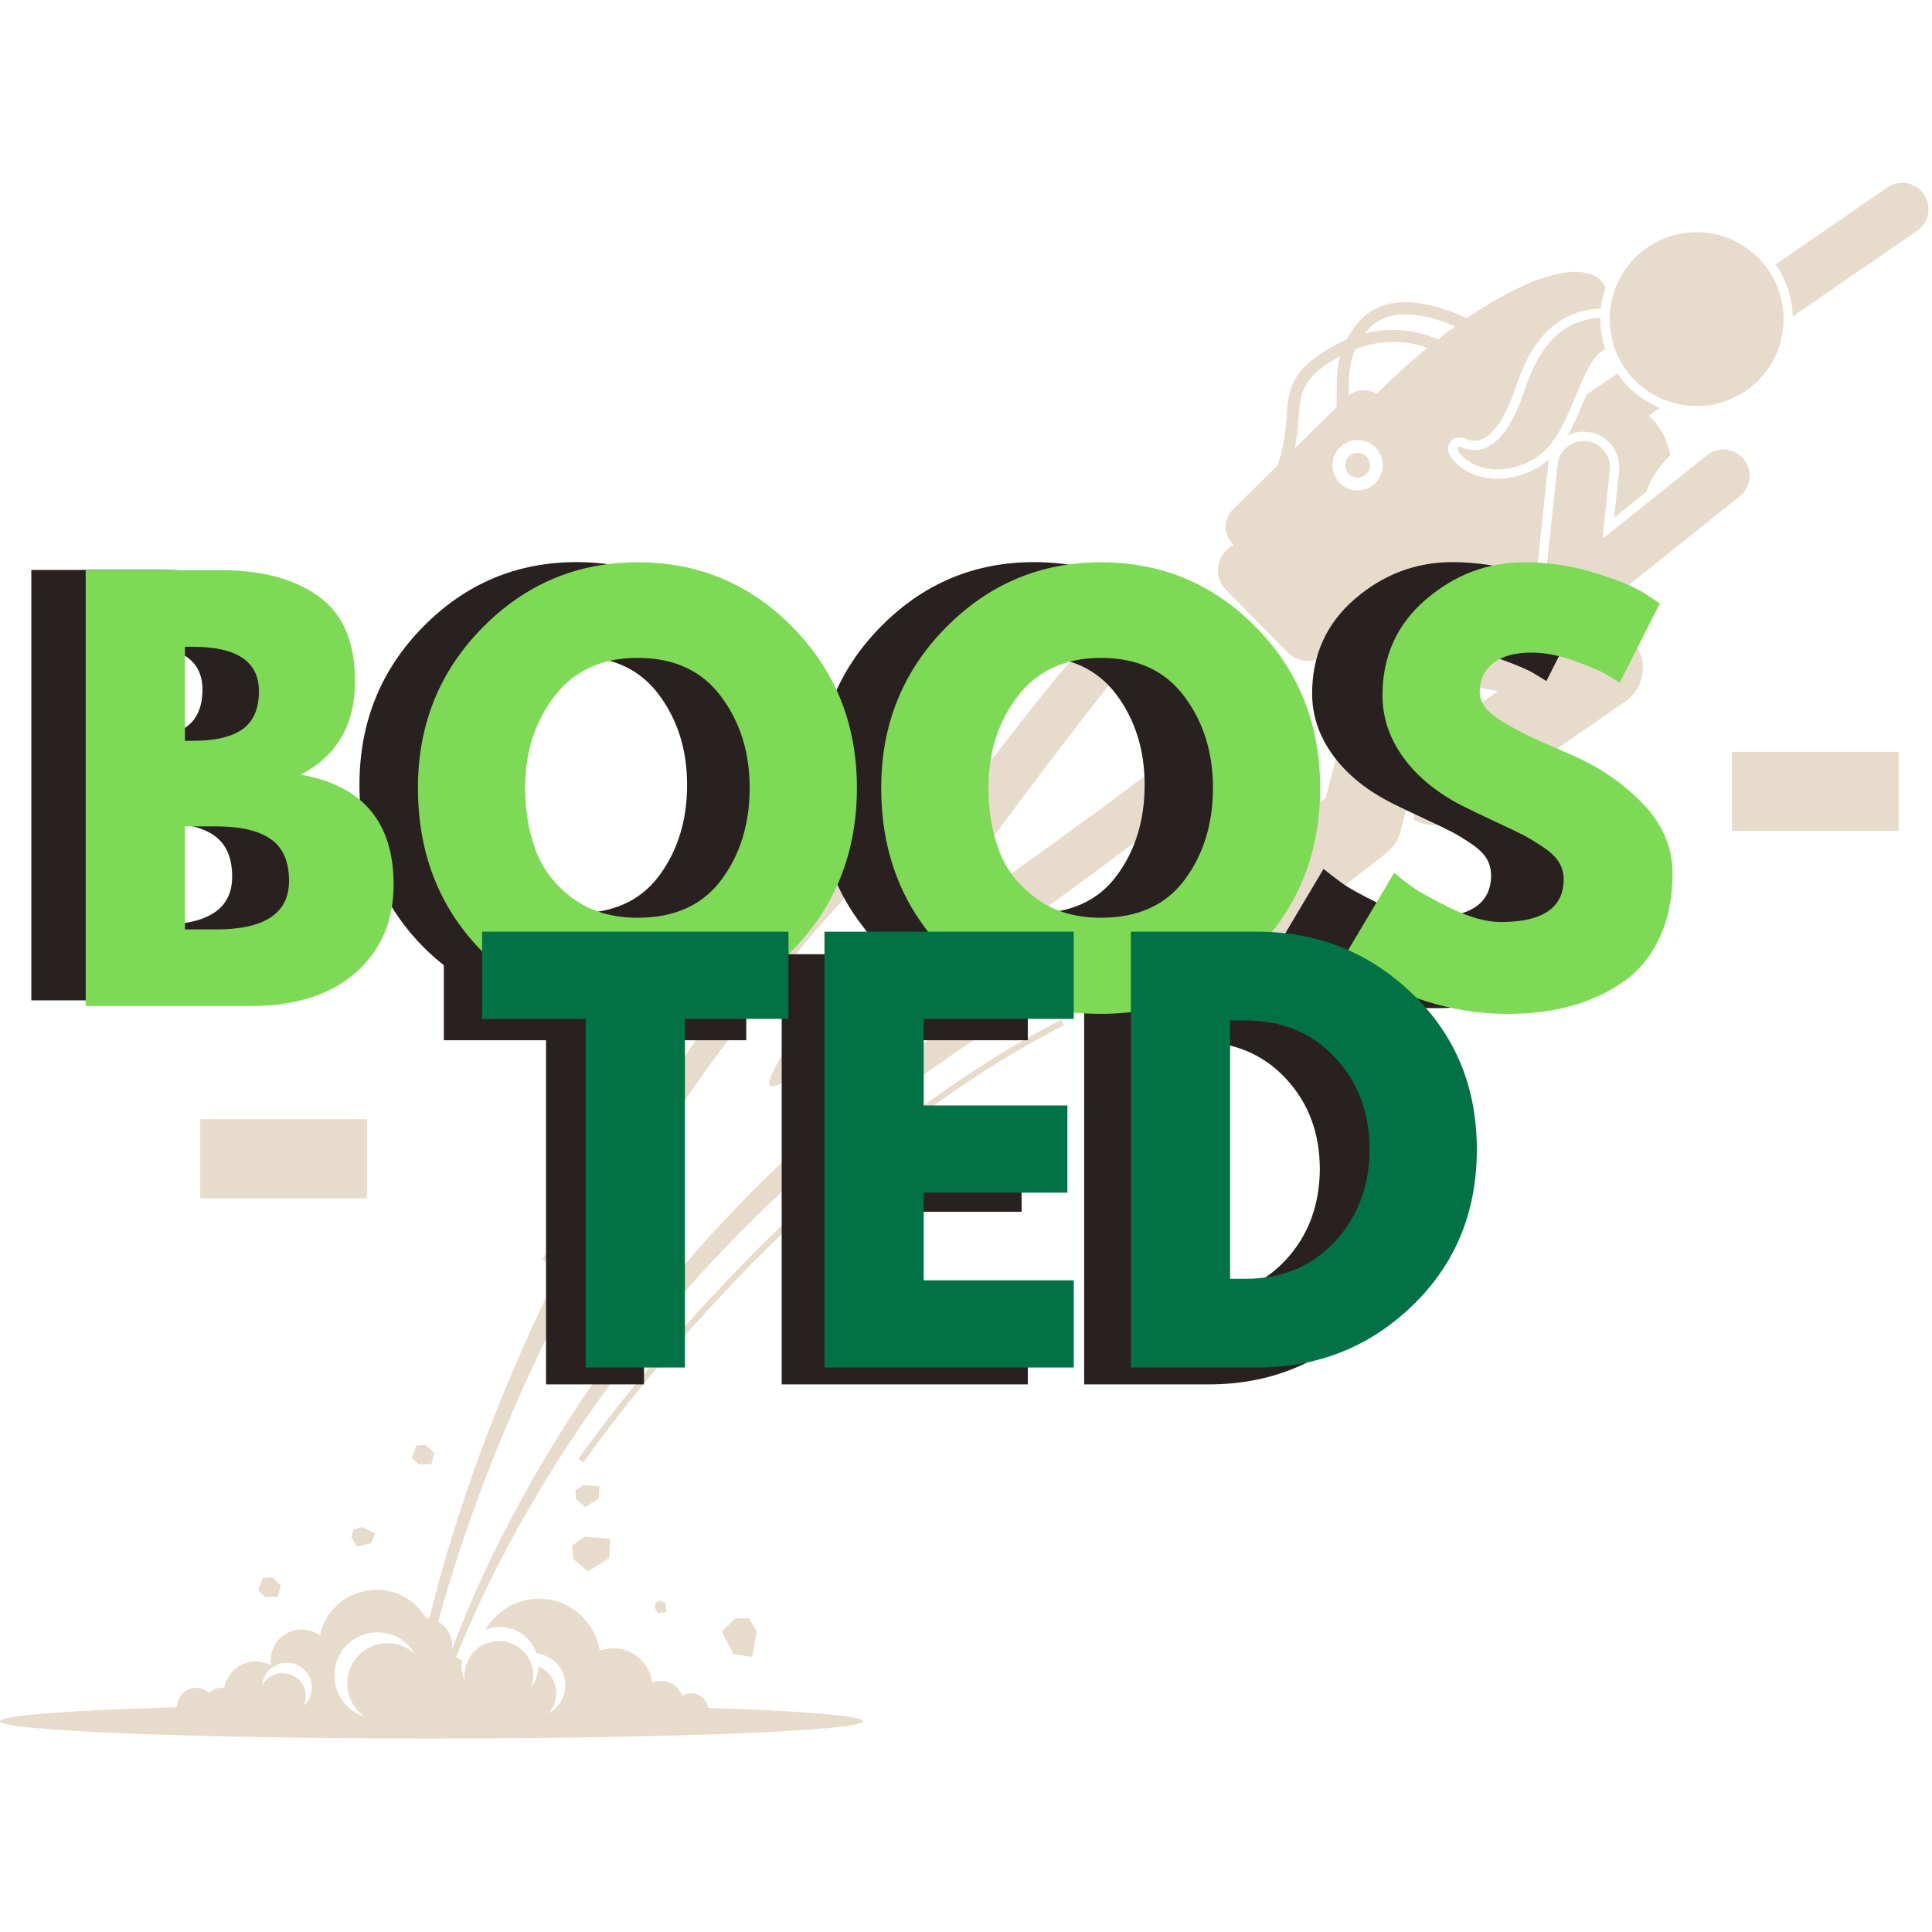 <svg xmlns="http://www.w3.org/2000/svg" xmlns:xlink="http://www.w3.org/1999/xlink" width="500" zoomAndPan="magnify" viewBox="0 0 375 375" height="500" preserveAspectRatio="xMidYMid meet" version="1.2"><defs><clipPath id="4056b16654"><path d="M 0 128 L 206 128 L 206 337.688 L 0 337.688 Z M 0 128"></path></clipPath></defs><g id="a9c6c94920"><g clip-rule="nonzero" clip-path="url(#4056b16654)"><path style="stroke:none;fill-rule:nonzero;fill:#e7dbcb;fill-opacity:1;" d="M 167.566 334.082 C 167.566 333.047 155.859 332.121 137.461 331.504 C 137.238 329.895 135.871 328.652 134.203 328.652 C 133.547 328.652 132.938 328.848 132.422 329.18 C 131.781 327.473 130.141 326.254 128.207 326.254 C 127.633 326.254 127.082 326.367 126.578 326.566 C 126.109 322.82 122.922 319.922 119.055 319.922 C 118.125 319.922 117.238 320.094 116.414 320.402 C 115.504 314.688 110.57 310.32 104.602 310.32 C 100.156 310.32 96.285 312.746 94.219 316.344 C 95.09 315.988 96.043 315.789 97.043 315.789 C 100.363 315.789 103.172 317.957 104.141 320.957 C 107.277 321.25 109.734 323.891 109.734 327.105 C 109.734 329.484 108.387 331.543 106.414 332.578 C 107.375 331.559 107.969 330.191 107.969 328.68 C 107.969 326.324 106.535 324.301 104.492 323.438 C 104.453 325.02 103.922 326.48 103.043 327.672 C 103.344 326.91 103.512 326.082 103.512 325.215 C 103.512 321.527 100.52 318.535 96.832 318.535 C 93.141 318.535 90.148 321.527 90.148 325.215 C 90.148 325.594 90.188 325.961 90.25 326.32 C 89.824 325.383 89.582 324.344 89.582 323.25 C 89.582 322.906 89.613 322.57 89.656 322.238 C 89.293 322.031 88.906 321.855 88.5 321.723 C 98.449 296.707 129.34 235.469 205.754 191.531 L 200.797 188.039 C 126.891 233.348 97.465 294.148 87.723 320.199 C 87.754 319.961 87.773 319.719 87.773 319.477 C 87.773 317.453 86.676 315.688 85.051 314.734 C 93.559 283.719 116.871 221.312 176.105 161.402 C 185.379 148.875 195.492 135.676 201.285 128.68 C 120.203 198.414 92.355 277.488 83.336 314.086 C 83.113 314.043 82.887 314.016 82.656 314 C 80.691 310.75 77.133 308.57 73.059 308.57 C 67.664 308.57 63.16 312.379 62.086 317.457 C 61.094 316.727 59.871 316.289 58.543 316.289 C 55.227 316.289 52.535 318.98 52.535 322.297 C 52.535 322.629 52.57 322.957 52.625 323.277 C 51.734 322.777 50.707 322.492 49.617 322.492 C 46.562 322.492 44.035 324.707 43.527 327.613 C 43.398 327.602 43.27 327.574 43.133 327.574 C 42.145 327.574 41.25 327.957 40.566 328.57 C 39.91 327.977 39.047 327.605 38.094 327.605 C 36.039 327.605 34.375 329.27 34.375 331.32 C 34.375 331.336 34.383 331.352 34.383 331.371 C 13.539 331.98 0 332.969 0 334.082 C 0 335.938 37.512 337.441 83.781 337.441 C 130.055 337.441 167.566 335.938 167.566 334.082 Z M 73.273 316.836 C 76.387 316.836 79.098 318.535 80.543 321.059 C 79.145 319.75 77.273 318.941 75.211 318.941 C 70.895 318.941 67.398 322.441 67.398 326.758 C 67.398 329.453 68.762 331.832 70.84 333.234 C 67.398 332.191 64.895 328.996 64.895 325.215 C 64.895 320.586 68.645 316.836 73.273 316.836 Z M 55.684 322.719 C 58.363 322.719 60.535 324.891 60.535 327.57 C 60.535 328.848 60.035 330.004 59.23 330.871 C 59.168 330.871 59.102 330.871 59.035 330.875 C 59.23 330.371 59.34 329.828 59.34 329.258 C 59.34 326.777 57.332 324.77 54.855 324.77 C 53.102 324.77 51.586 325.781 50.852 327.25 C 51.016 324.723 53.113 322.719 55.684 322.719 Z M 55.684 322.719"></path></g><path style="stroke:none;fill-rule:nonzero;fill:#e7dbcb;fill-opacity:1;" d="M 127.258 311.164 L 127.109 312.109 L 127.695 313.133 L 129.375 312.914 L 129.156 311.164 L 127.988 310.652 Z M 127.258 311.164"></path><path style="stroke:none;fill-rule:nonzero;fill:#e7dbcb;fill-opacity:1;" d="M 68.582 296.883 L 68.195 298.336 L 69.266 300.176 L 72.004 299.559 L 72.832 297.598 L 70.211 296.402 Z M 68.582 296.883"></path><path style="stroke:none;fill-rule:nonzero;fill:#e7dbcb;fill-opacity:1;" d="M 80.785 280.586 L 79.914 283.008 L 81.324 284.258 L 83.715 284.207 L 84.312 282.008 L 82.582 280.441 Z M 80.785 280.586"></path><path style="stroke:none;fill-rule:nonzero;fill:#e7dbcb;fill-opacity:1;" d="M 111.293 302.625 L 114.121 305.02 L 118.254 302.41 L 118.469 298.711 L 113.469 298.277 L 111.074 300.016 Z M 111.293 302.625"></path><path style="stroke:none;fill-rule:nonzero;fill:#e7dbcb;fill-opacity:1;" d="M 140.117 316.699 L 142.336 321.051 L 145.996 321.609 L 146.891 316.668 L 145.375 314.125 L 142.758 314.102 Z M 140.117 316.699"></path><path style="stroke:none;fill-rule:nonzero;fill:#e7dbcb;fill-opacity:1;" d="M 116.23 290.863 L 116.367 288.523 L 113.203 288.25 L 111.691 289.348 L 111.828 291 L 113.617 292.512 Z M 116.23 290.863"></path><path style="stroke:none;fill-rule:nonzero;fill:#e7dbcb;fill-opacity:1;" d="M 50.105 308.719 L 51.52 309.969 L 53.906 309.918 L 54.508 307.719 L 52.773 306.152 L 50.977 306.297 Z M 50.105 308.719"></path><path style="stroke:none;fill-rule:nonzero;fill:#e7dbcb;fill-opacity:1;" d="M 206.496 199.016 L 205.961 197.965 C 152.527 225.195 112.648 282.602 112.254 283.18 L 113.223 283.848 C 113.617 283.273 153.336 226.105 206.496 199.016 Z M 206.496 199.016"></path><path style="stroke:none;fill-rule:nonzero;fill:#e7dbcb;fill-opacity:1;" d="M 166.008 157.801 L 165.227 156.922 C 164.879 157.23 130.109 188.586 105.289 244.566 L 106.363 245.043 C 131.078 189.309 165.664 158.109 166.008 157.801 Z M 166.008 157.801"></path><path style="stroke:none;fill-rule:nonzero;fill:#e7dbcb;fill-opacity:1;" d="M 208.414 127.684 C 201.43 134.594 146.379 207.637 149.414 210.703 C 152.449 213.773 226.453 159.887 233.438 152.98 C 239.246 147.23 247.992 138.184 243.73 128.184 C 243.121 131.211 240.441 135.008 234.75 140.637 C 230.469 144.875 200.871 166.695 178.781 181.793 C 194.207 159.988 216.449 130.773 220.77 126.504 C 226.457 120.875 230.285 118.234 233.316 117.66 C 223.367 113.289 214.223 121.938 208.414 127.684 Z M 208.414 127.684"></path><path style="stroke:none;fill-rule:nonzero;fill:#e7dbcb;fill-opacity:1;" d="M 265.203 92.008 C 266.145 91.074 266.152 89.555 265.223 88.613 C 264.289 87.672 262.77 87.66 261.828 88.594 C 260.883 89.527 260.875 91.047 261.809 91.988 C 262.742 92.93 264.262 92.938 265.203 92.008 Z M 265.203 92.008"></path><path style="stroke:none;fill-rule:nonzero;fill:#e7dbcb;fill-opacity:1;" d="M 250.004 126.68 C 252.09 128.793 255.527 128.809 257.641 126.723 C 258.09 126.277 258.438 125.77 258.695 125.23 L 258.922 125.457 C 260.504 127.059 262.973 127.277 264.801 126.113 L 261.973 136.984 L 257.324 154.844 L 222.863 181.715 C 219.445 184.379 218.832 189.312 221.496 192.73 C 223.047 194.715 225.355 195.754 227.691 195.754 C 229.379 195.754 231.078 195.211 232.512 194.094 L 269.078 165.59 C 270.438 164.527 271.41 163.047 271.848 161.375 L 277.988 137.766 L 279.445 132.164 L 290.801 134.133 L 278.605 142.566 L 274.316 159.043 C 275.539 159.766 276.922 160.156 278.328 160.156 C 279.867 160.156 281.422 159.703 282.785 158.762 L 315.504 136.129 C 318.125 134.316 319.391 131.102 318.703 127.988 C 318.02 124.875 315.52 122.488 312.379 121.941 L 309.242 121.398 L 309.004 121.59 C 307.781 122.566 306.25 123.102 304.688 123.102 C 303.531 123.102 302.387 122.809 301.371 122.254 C 300.203 121.613 299.289 120.672 298.668 119.566 L 288.949 117.879 C 291.621 116.102 294.664 114.297 298.133 112.539 L 300.527 89.965 C 300.559 89.691 300.609 89.426 300.668 89.164 C 299.848 89.906 298.941 90.551 297.926 91.059 C 290.598 94.727 285.559 92.125 283.734 90.84 C 282.055 89.656 280.418 87.676 281.34 85.992 C 281.773 85.199 282.855 84.508 284.48 85.168 C 285.711 85.672 286.773 85.68 287.824 85.195 C 289.484 84.43 291.977 81.98 294.402 74.648 C 298.238 63.047 304.867 60.086 310.73 59.898 C 310.887 58.473 311.211 57.086 311.676 55.758 C 311.434 55.293 311.129 54.875 310.77 54.508 C 306.777 50.477 296.527 53.672 284.723 61.75 C 278.211 58.758 268.867 56.219 263.5 62.73 C 262.594 63.832 261.898 64.895 261.352 65.938 C 260.367 66.352 259.363 66.84 258.34 67.426 C 250.379 71.984 250.086 75.934 249.711 80.93 C 249.516 83.531 249.281 86.547 247.945 90.371 L 239.297 98.922 C 237.457 100.746 237.441 103.742 239.262 105.582 L 239.488 105.812 C 238.945 106.066 238.434 106.41 237.984 106.852 C 235.875 108.941 235.855 112.379 237.945 114.492 L 238.801 115.355 L 246.082 122.719 Z M 260.078 86.828 C 261.996 84.93 265.09 84.945 266.988 86.863 C 268.887 88.781 268.871 91.875 266.949 93.773 C 265.031 95.672 261.938 95.656 260.039 93.738 C 258.145 91.82 258.16 88.727 260.078 86.828 Z M 267.773 75.898 C 267.578 76.094 267.395 76.281 267.203 76.473 C 265.547 75.422 263.379 75.516 261.805 76.738 C 261.805 76.625 261.805 76.508 261.805 76.395 C 261.797 73.262 261.793 70.598 263.07 67.773 C 268.859 65.547 273.73 66.305 277.051 67.527 C 273.969 70.055 270.852 72.852 267.773 75.898 Z M 265.32 64.23 C 269.379 59.301 276.727 60.93 282.457 63.352 C 281.348 64.152 280.234 64.996 279.109 65.879 C 275.848 64.465 270.875 63.227 264.93 64.727 C 265.059 64.562 265.18 64.398 265.32 64.23 Z M 252.059 81.105 C 252.418 76.305 252.637 73.406 259.508 69.469 C 259.703 69.359 259.895 69.262 260.09 69.156 C 259.441 71.602 259.441 73.965 259.449 76.402 C 259.453 77.246 259.453 78.113 259.43 79.008 L 251.32 87.031 C 251.777 84.805 251.926 82.863 252.059 81.105 Z M 252.059 81.105"></path><path style="stroke:none;fill-rule:nonzero;fill:#e7dbcb;fill-opacity:1;" d="M 313.91 72.508 L 307.891 76.652 C 307.781 76.922 307.668 77.195 307.555 77.469 C 306.59 79.809 305.562 82.285 304.266 84.535 C 305.207 84.059 306.27 83.789 307.395 83.789 C 307.637 83.789 307.879 83.801 308.125 83.828 C 311.914 84.23 314.668 87.637 314.266 91.426 L 313.305 100.457 L 319.594 95.426 C 320.223 93.379 321.5 91.039 324.203 88.371 C 323.664 85.312 322.203 82.605 320 80.699 L 322.191 79.191 C 318.867 77.816 315.973 75.5 313.91 72.508 Z M 313.91 72.508"></path><path style="stroke:none;fill-rule:nonzero;fill:#e7dbcb;fill-opacity:1;" d="M 347.969 61.426 L 372.113 44.785 C 374.434 43.184 375.02 40.008 373.418 37.688 C 371.82 35.367 368.645 34.785 366.324 36.383 L 344.664 51.309 C 346.074 53.344 347.102 55.688 347.617 58.266 C 347.828 59.324 347.941 60.379 347.969 61.426 Z M 347.969 61.426"></path><path style="stroke:none;fill-rule:nonzero;fill:#e7dbcb;fill-opacity:1;" d="M 302.324 90.156 L 299.613 115.656 C 299.398 117.703 300.434 119.68 302.238 120.672 C 303.004 121.09 303.848 121.297 304.688 121.297 C 305.824 121.297 306.949 120.918 307.875 120.18 L 337.684 96.332 C 339.887 94.57 340.242 91.363 338.484 89.16 C 336.723 86.961 333.512 86.605 331.312 88.363 L 311.055 104.57 L 312.469 91.234 C 312.766 88.434 310.738 85.922 307.938 85.621 C 305.129 85.328 302.621 87.355 302.324 90.156 Z M 302.324 90.156"></path><path style="stroke:none;fill-rule:nonzero;fill:#e7dbcb;fill-opacity:1;" d="M 310.984 65.586 C 310.723 64.281 310.609 62.98 310.621 61.703 C 305.344 61.934 299.578 64.746 296.113 75.215 C 291.98 87.711 287.098 88.188 283.797 86.84 C 280.496 85.492 286.406 94.805 297.121 89.445 C 305.246 85.379 306.07 70.559 311.562 67.762 C 311.328 67.055 311.133 66.332 310.984 65.586 Z M 310.984 65.586"></path><path style="stroke:none;fill-rule:nonzero;fill:#e7dbcb;fill-opacity:1;" d="M 338.676 47.902 C 339.137 48.211 339.578 48.539 340.008 48.887 C 340.434 49.238 340.844 49.609 341.234 50 C 341.625 50.391 341.996 50.797 342.348 51.227 C 342.699 51.652 343.027 52.094 343.336 52.555 C 343.641 53.016 343.926 53.488 344.188 53.973 C 344.449 54.461 344.684 54.961 344.898 55.469 C 345.109 55.98 345.297 56.5 345.457 57.031 C 345.617 57.559 345.75 58.094 345.859 58.637 C 345.969 59.176 346.051 59.723 346.105 60.273 C 346.16 60.824 346.188 61.375 346.188 61.926 C 346.188 62.48 346.16 63.031 346.105 63.582 C 346.055 64.133 345.973 64.676 345.863 65.219 C 345.758 65.762 345.625 66.297 345.465 66.824 C 345.305 67.355 345.117 67.875 344.906 68.387 C 344.695 68.895 344.461 69.395 344.199 69.883 C 343.941 70.371 343.656 70.844 343.352 71.305 C 343.043 71.766 342.715 72.207 342.363 72.637 C 342.016 73.062 341.645 73.473 341.254 73.863 C 340.863 74.254 340.453 74.625 340.027 74.977 C 339.602 75.328 339.156 75.656 338.699 75.965 C 338.238 76.27 337.766 76.555 337.277 76.816 C 336.793 77.078 336.293 77.312 335.781 77.523 C 335.273 77.738 334.754 77.922 334.223 78.086 C 333.695 78.246 333.16 78.379 332.617 78.488 C 332.074 78.598 331.531 78.676 330.98 78.73 C 330.43 78.785 329.879 78.812 329.324 78.816 C 328.773 78.816 328.223 78.789 327.672 78.734 C 327.121 78.68 326.574 78.602 326.035 78.492 C 325.492 78.387 324.957 78.254 324.426 78.094 C 323.898 77.934 323.379 77.746 322.867 77.535 C 322.355 77.324 321.855 77.09 321.371 76.828 C 320.883 76.57 320.41 76.285 319.949 75.98 C 319.488 75.672 319.047 75.344 318.617 74.992 C 318.191 74.645 317.781 74.273 317.391 73.883 C 317 73.492 316.629 73.082 316.277 72.656 C 315.926 72.23 315.598 71.785 315.289 71.328 C 314.98 70.867 314.699 70.395 314.438 69.906 C 314.176 69.418 313.941 68.922 313.727 68.41 C 313.516 67.898 313.328 67.379 313.168 66.852 C 313.008 66.324 312.875 65.789 312.766 65.246 C 312.656 64.703 312.574 64.156 312.52 63.609 C 312.465 63.059 312.438 62.508 312.438 61.953 C 312.438 61.402 312.465 60.852 312.52 60.301 C 312.57 59.75 312.652 59.203 312.758 58.66 C 312.867 58.121 313 57.586 313.16 57.055 C 313.32 56.527 313.508 56.008 313.719 55.496 C 313.93 54.984 314.164 54.484 314.426 54 C 314.684 53.512 314.969 53.035 315.273 52.578 C 315.582 52.117 315.91 51.672 316.258 51.246 C 316.609 50.82 316.98 50.41 317.371 50.02 C 317.762 49.629 318.172 49.258 318.598 48.906 C 319.023 48.555 319.469 48.227 319.926 47.918 C 320.387 47.609 320.859 47.328 321.348 47.066 C 321.832 46.805 322.332 46.566 322.844 46.355 C 323.352 46.145 323.871 45.957 324.402 45.797 C 324.93 45.637 325.465 45.5 326.008 45.395 C 326.551 45.285 327.094 45.203 327.645 45.148 C 328.195 45.094 328.746 45.066 329.297 45.066 C 329.852 45.066 330.402 45.094 330.953 45.145 C 331.504 45.199 332.051 45.281 332.59 45.387 C 333.133 45.496 333.668 45.629 334.199 45.789 C 334.727 45.949 335.246 46.133 335.758 46.348 C 336.27 46.559 336.766 46.793 337.254 47.051 C 337.742 47.312 338.215 47.598 338.676 47.902 Z M 338.676 47.902"></path><g style="fill:#282120;fill-opacity:1;"><g transform="translate(85.331, 268.709)"><path style="stroke:none" d="M 0.812 -66.797 L 0.812 -83.5 L 59.516 -83.5 L 59.516 -66.797 L 39.672 -66.797 L 39.672 0 L 20.656 0 L 20.656 -66.797 Z M 0.812 -66.797"></path></g></g><g style="fill:#282120;fill-opacity:1;"><g transform="translate(145.651, 268.709)"><path style="stroke:none" d="M 53.844 -83.5 L 53.844 -66.797 L 25.109 -66.797 L 25.109 -50.203 L 52.641 -50.203 L 52.641 -33.5 L 25.109 -33.5 L 25.109 -16.703 L 53.844 -16.703 L 53.844 0 L 6.078 0 L 6.078 -83.5 Z M 53.844 -83.5"></path></g></g><g style="fill:#282120;fill-opacity:1;"><g transform="translate(204.351, 268.709)"><path style="stroke:none" d="M 6.078 -83.5 L 30.266 -83.5 C 41.867 -83.5 51.785 -79.535 60.016 -71.609 C 68.254 -63.68 72.375 -53.742 72.375 -41.797 C 72.375 -29.785 68.273 -19.816 60.078 -11.891 C 51.879 -3.961 41.941 0 30.266 0 L 6.078 0 Z M 25.109 -17 L 28.031 -17 C 34.988 -17 40.676 -19.344 45.094 -24.031 C 49.508 -28.727 51.754 -34.617 51.828 -41.703 C 51.828 -48.785 49.613 -54.688 45.188 -59.406 C 40.77 -64.133 35.051 -66.5 28.031 -66.5 L 25.109 -66.5 Z M 25.109 -17"></path></g></g><g style="fill:#282120;fill-opacity:1;"><g transform="translate(279.054, 268.709)"><path style="stroke:none" d=""></path></g></g><g style="fill:#e7dbcb;fill-opacity:1;"><g transform="translate(32.834, 253.994)"><path style="stroke:none" d="M 6.031 -36.766 L 38.375 -36.766 L 38.375 -21.406 L 6.031 -21.406 Z M 6.031 -36.766"></path></g></g><g style="fill:#282120;fill-opacity:1;"><g transform="translate(0, 194.17)"><path style="stroke:none" d="M 6.078 -83.547 L 32 -83.547 C 39.832 -83.547 46.078 -81.875 50.734 -78.531 C 55.391 -75.188 57.719 -69.77 57.719 -62.281 C 57.719 -53.906 54.242 -47.93 47.297 -44.359 C 59.172 -42.266 65.109 -35.242 65.109 -23.297 C 65.109 -16.273 62.676 -10.633 57.812 -6.375 C 52.957 -2.125 46.273 0 37.766 0 L 6.078 0 Z M 25.109 -50.828 L 26.641 -50.828 C 30.891 -50.828 34.062 -51.57 36.156 -53.062 C 38.25 -54.551 39.297 -56.984 39.297 -60.359 C 39.297 -66.023 35.078 -68.859 26.641 -68.859 L 25.109 -68.859 Z M 25.109 -14.688 L 31.094 -14.688 C 40.406 -14.688 45.062 -17.789 45.062 -24 C 45.062 -27.707 43.895 -30.375 41.562 -32 C 39.238 -33.625 35.75 -34.438 31.094 -34.438 L 25.109 -34.438 Z M 25.109 -14.688"></path></g></g><g style="fill:#282120;fill-opacity:1;"><g transform="translate(67.442, 194.17)"><path style="stroke:none" d="M 2.328 -41.828 C 2.328 -53.91 6.441 -64.133 14.672 -72.5 C 22.91 -80.875 32.836 -85.062 44.453 -85.062 C 56.129 -85.062 66.051 -80.891 74.219 -72.547 C 82.395 -64.211 86.484 -53.973 86.484 -41.828 C 86.484 -29.609 82.461 -19.328 74.422 -10.984 C 66.391 -2.648 56.398 1.516 44.453 1.516 C 32.234 1.516 22.156 -2.617 14.219 -10.891 C 6.289 -19.16 2.328 -29.473 2.328 -41.828 Z M 22.891 -41.828 C 22.891 -37.43 23.562 -33.426 24.906 -29.812 C 26.258 -26.207 28.625 -23.156 32 -20.656 C 35.375 -18.156 39.523 -16.906 44.453 -16.906 C 51.547 -16.906 56.895 -19.336 60.5 -24.203 C 64.113 -29.066 65.922 -34.941 65.922 -41.828 C 65.922 -48.641 64.082 -54.492 60.406 -59.391 C 56.727 -64.285 51.41 -66.734 44.453 -66.734 C 37.566 -66.734 32.25 -64.285 28.5 -59.391 C 24.758 -54.492 22.891 -48.641 22.891 -41.828 Z M 22.891 -41.828"></path></g></g><g style="fill:#282120;fill-opacity:1;"><g transform="translate(156.25, 194.17)"><path style="stroke:none" d="M 2.328 -41.828 C 2.328 -53.91 6.441 -64.133 14.672 -72.5 C 22.91 -80.875 32.836 -85.062 44.453 -85.062 C 56.129 -85.062 66.051 -80.891 74.219 -72.547 C 82.395 -64.211 86.484 -53.973 86.484 -41.828 C 86.484 -29.609 82.461 -19.328 74.422 -10.984 C 66.391 -2.648 56.398 1.516 44.453 1.516 C 32.234 1.516 22.156 -2.617 14.219 -10.891 C 6.289 -19.16 2.328 -29.473 2.328 -41.828 Z M 22.891 -41.828 C 22.891 -37.43 23.562 -33.426 24.906 -29.812 C 26.258 -26.207 28.625 -23.156 32 -20.656 C 35.375 -18.156 39.523 -16.906 44.453 -16.906 C 51.547 -16.906 56.895 -19.336 60.5 -24.203 C 64.113 -29.066 65.922 -34.941 65.922 -41.828 C 65.922 -48.641 64.082 -54.492 60.406 -59.391 C 56.727 -64.285 51.41 -66.734 44.453 -66.734 C 37.566 -66.734 32.25 -64.285 28.5 -59.391 C 24.758 -54.492 22.891 -48.641 22.891 -41.828 Z M 22.891 -41.828"></path></g></g><g style="fill:#282120;fill-opacity:1;"><g transform="translate(245.059, 194.17)"><path style="stroke:none" d="M 36.859 -85.062 C 41.379 -85.062 45.801 -84.398 50.125 -83.078 C 54.445 -81.766 57.656 -80.469 59.75 -79.188 L 62.781 -77.172 L 55.094 -61.969 C 54.477 -62.375 53.629 -62.895 52.547 -63.531 C 51.473 -64.176 49.453 -65.039 46.484 -66.125 C 43.516 -67.207 40.742 -67.75 38.172 -67.75 C 35.004 -67.75 32.555 -67.07 30.828 -65.719 C 29.109 -64.375 28.25 -62.551 28.25 -60.25 C 28.25 -59.102 28.656 -58.039 29.469 -57.062 C 30.281 -56.082 31.664 -55.035 33.625 -53.922 C 35.582 -52.805 37.301 -51.91 38.781 -51.234 C 40.27 -50.566 42.566 -49.555 45.672 -48.203 C 51.066 -45.91 55.672 -42.785 59.484 -38.828 C 63.305 -34.879 65.219 -30.41 65.219 -25.422 C 65.219 -20.629 64.352 -16.441 62.625 -12.859 C 60.906 -9.285 58.539 -6.484 55.531 -4.453 C 52.531 -2.43 49.207 -0.93 45.562 0.047 C 41.914 1.023 37.969 1.516 33.719 1.516 C 30.07 1.516 26.492 1.145 22.984 0.406 C 19.473 -0.332 16.535 -1.258 14.172 -2.375 C 11.816 -3.488 9.691 -4.586 7.797 -5.672 C 5.91 -6.754 4.523 -7.664 3.641 -8.406 L 2.328 -9.516 L 11.844 -25.516 C 12.656 -24.836 13.77 -23.973 15.188 -22.922 C 16.602 -21.879 19.117 -20.477 22.734 -18.719 C 26.348 -16.969 29.535 -16.094 32.297 -16.094 C 40.336 -16.094 44.359 -18.828 44.359 -24.297 C 44.359 -25.453 44.07 -26.52 43.5 -27.5 C 42.926 -28.477 41.91 -29.457 40.453 -30.438 C 39.004 -31.414 37.723 -32.191 36.609 -32.766 C 35.492 -33.336 33.672 -34.211 31.141 -35.391 C 28.609 -36.578 26.734 -37.473 25.516 -38.078 C 20.453 -40.578 16.535 -43.695 13.766 -47.438 C 11.004 -51.188 9.625 -55.223 9.625 -59.547 C 9.625 -67.035 12.391 -73.16 17.922 -77.922 C 23.461 -82.68 29.773 -85.062 36.859 -85.062 Z M 36.859 -85.062"></path></g></g><g style="fill:#282120;fill-opacity:1;"><g transform="translate(313.122, 194.17)"><path style="stroke:none" d=""></path></g></g><g style="fill:#7ed957;fill-opacity:1;"><g transform="translate(10.476, 195.26)"><path style="stroke:none" d="M 6.156 -84.594 L 32.406 -84.594 C 40.332 -84.594 46.648 -82.898 51.359 -79.516 C 56.078 -76.129 58.438 -70.645 58.438 -63.062 C 58.438 -54.582 54.914 -48.531 47.875 -44.906 C 59.906 -42.789 65.922 -35.68 65.922 -23.578 C 65.922 -16.473 63.457 -10.766 58.531 -6.453 C 53.613 -2.148 46.852 0 38.25 0 L 6.156 0 Z M 25.422 -51.469 L 26.969 -51.469 C 31.27 -51.469 34.477 -52.219 36.594 -53.719 C 38.719 -55.227 39.781 -57.691 39.781 -61.109 C 39.781 -66.848 35.508 -69.719 26.969 -69.719 L 25.422 -69.719 Z M 25.422 -14.859 L 31.484 -14.859 C 40.91 -14.859 45.625 -18.004 45.625 -24.297 C 45.625 -28.055 44.441 -30.754 42.078 -32.391 C 39.723 -34.035 36.191 -34.859 31.484 -34.859 L 25.422 -34.859 Z M 25.422 -14.859"></path></g></g><g style="fill:#7ed957;fill-opacity:1;"><g transform="translate(78.763, 195.26)"><path style="stroke:none" d="M 2.359 -42.344 C 2.359 -54.582 6.523 -64.938 14.859 -73.406 C 23.203 -81.883 33.254 -86.125 45.016 -86.125 C 56.836 -86.125 66.883 -81.898 75.156 -73.453 C 83.426 -65.016 87.562 -54.645 87.562 -42.344 C 87.562 -29.969 83.492 -19.562 75.359 -11.125 C 67.223 -2.688 57.109 1.531 45.016 1.531 C 32.641 1.531 22.438 -2.648 14.406 -11.016 C 6.375 -19.391 2.359 -29.832 2.359 -42.344 Z M 23.172 -42.344 C 23.172 -37.906 23.852 -33.852 25.219 -30.188 C 26.582 -26.531 28.973 -23.438 32.391 -20.906 C 35.816 -18.383 40.023 -17.125 45.016 -17.125 C 52.191 -17.125 57.609 -19.582 61.266 -24.5 C 64.922 -29.426 66.75 -35.375 66.75 -42.344 C 66.75 -49.25 64.883 -55.176 61.156 -60.125 C 57.438 -65.082 52.055 -67.562 45.016 -67.562 C 38.035 -67.562 32.648 -65.082 28.859 -60.125 C 25.066 -55.176 23.172 -49.25 23.172 -42.344 Z M 23.172 -42.344"></path></g></g><g style="fill:#7ed957;fill-opacity:1;"><g transform="translate(168.684, 195.26)"><path style="stroke:none" d="M 2.359 -42.344 C 2.359 -54.582 6.523 -64.938 14.859 -73.406 C 23.203 -81.883 33.254 -86.125 45.016 -86.125 C 56.836 -86.125 66.883 -81.898 75.156 -73.453 C 83.426 -65.016 87.562 -54.645 87.562 -42.344 C 87.562 -29.969 83.492 -19.562 75.359 -11.125 C 67.223 -2.688 57.109 1.531 45.016 1.531 C 32.641 1.531 22.438 -2.648 14.406 -11.016 C 6.375 -19.391 2.359 -29.832 2.359 -42.344 Z M 23.172 -42.344 C 23.172 -37.906 23.852 -33.852 25.219 -30.188 C 26.582 -26.531 28.973 -23.438 32.391 -20.906 C 35.816 -18.383 40.023 -17.125 45.016 -17.125 C 52.191 -17.125 57.609 -19.582 61.266 -24.5 C 64.922 -29.426 66.75 -35.375 66.75 -42.344 C 66.75 -49.25 64.883 -55.176 61.156 -60.125 C 57.438 -65.082 52.055 -67.562 45.016 -67.562 C 38.035 -67.562 32.648 -65.082 28.859 -60.125 C 25.066 -55.176 23.172 -49.25 23.172 -42.344 Z M 23.172 -42.344"></path></g></g><g style="fill:#7ed957;fill-opacity:1;"><g transform="translate(258.604, 195.26)"><path style="stroke:none" d="M 37.328 -86.125 C 41.898 -86.125 46.375 -85.457 50.75 -84.125 C 55.125 -82.789 58.375 -81.473 60.5 -80.172 L 63.562 -78.125 L 55.781 -62.75 C 55.164 -63.156 54.312 -63.68 53.219 -64.328 C 52.125 -64.984 50.07 -65.859 47.062 -66.953 C 44.051 -68.047 41.25 -68.594 38.656 -68.594 C 35.438 -68.594 32.957 -67.906 31.219 -66.531 C 29.477 -65.164 28.609 -63.32 28.609 -61 C 28.609 -59.844 29.016 -58.77 29.828 -57.781 C 30.648 -56.789 32.051 -55.727 34.031 -54.594 C 36.02 -53.469 37.766 -52.562 39.266 -51.875 C 40.773 -51.195 43.098 -50.176 46.234 -48.812 C 51.703 -46.477 56.367 -43.312 60.234 -39.312 C 64.098 -35.32 66.031 -30.797 66.031 -25.734 C 66.031 -20.879 65.156 -16.641 63.406 -13.016 C 61.664 -9.398 59.273 -6.566 56.234 -4.516 C 53.191 -2.461 49.828 -0.941 46.141 0.047 C 42.453 1.035 38.453 1.531 34.141 1.531 C 30.453 1.531 26.828 1.156 23.266 0.406 C 19.711 -0.344 16.738 -1.281 14.344 -2.406 C 11.957 -3.531 9.805 -4.641 7.891 -5.734 C 5.984 -6.828 4.582 -7.754 3.688 -8.516 L 2.359 -9.641 L 12 -25.844 C 12.812 -25.156 13.938 -24.281 15.375 -23.219 C 16.812 -22.164 19.359 -20.75 23.016 -18.969 C 26.672 -17.188 29.898 -16.297 32.703 -16.297 C 40.836 -16.297 44.906 -19.066 44.906 -24.609 C 44.906 -25.766 44.613 -26.836 44.031 -27.828 C 43.457 -28.828 42.43 -29.82 40.953 -30.812 C 39.484 -31.801 38.188 -32.586 37.062 -33.172 C 35.938 -33.754 34.094 -34.641 31.531 -35.828 C 28.969 -37.023 27.07 -37.93 25.844 -38.547 C 20.707 -41.078 16.738 -44.238 13.938 -48.031 C 11.133 -51.82 9.734 -55.906 9.734 -60.281 C 9.734 -67.875 12.535 -74.078 18.141 -78.891 C 23.754 -83.711 30.148 -86.125 37.328 -86.125 Z M 37.328 -86.125"></path></g></g><g style="fill:#7ed957;fill-opacity:1;"><g transform="translate(327.521, 195.26)"><path style="stroke:none" d=""></path></g></g><g style="fill:#027246;fill-opacity:1;"><g transform="translate(92.761, 265.433)"><path style="stroke:none" d="M 0.812 -67.672 L 0.812 -84.594 L 60.281 -84.594 L 60.281 -67.672 L 40.188 -67.672 L 40.188 0 L 20.922 0 L 20.922 -67.672 Z M 0.812 -67.672"></path></g></g><g style="fill:#027246;fill-opacity:1;"><g transform="translate(153.87, 265.433)"><path style="stroke:none" d="M 54.547 -84.594 L 54.547 -67.672 L 25.422 -67.672 L 25.422 -50.859 L 53.312 -50.859 L 53.312 -33.938 L 25.422 -33.938 L 25.422 -16.922 L 54.547 -16.922 L 54.547 0 L 6.156 0 L 6.156 -84.594 Z M 54.547 -84.594"></path></g></g><g style="fill:#027246;fill-opacity:1;"><g transform="translate(213.339, 265.433)"><path style="stroke:none" d="M 6.156 -84.594 L 30.656 -84.594 C 42.414 -84.594 52.461 -80.578 60.797 -72.547 C 69.141 -64.516 73.312 -54.445 73.312 -42.344 C 73.312 -30.176 69.156 -20.078 60.844 -12.047 C 52.539 -4.016 42.477 0 30.656 0 L 6.156 0 Z M 25.422 -17.219 L 28.406 -17.219 C 35.445 -17.219 41.203 -19.594 45.672 -24.344 C 50.148 -29.102 52.426 -35.07 52.5 -42.25 C 52.5 -49.426 50.258 -55.406 45.781 -60.188 C 41.301 -64.969 35.508 -67.359 28.406 -67.359 L 25.422 -67.359 Z M 25.422 -17.219"></path></g></g><g style="fill:#027246;fill-opacity:1;"><g transform="translate(289.019, 265.433)"><path style="stroke:none" d=""></path></g></g><g style="fill:#e7dbcb;fill-opacity:1;"><g transform="translate(330.137, 182.7)"><path style="stroke:none" d="M 6.031 -36.766 L 38.375 -36.766 L 38.375 -21.406 L 6.031 -21.406 Z M 6.031 -36.766"></path></g></g></g></svg>